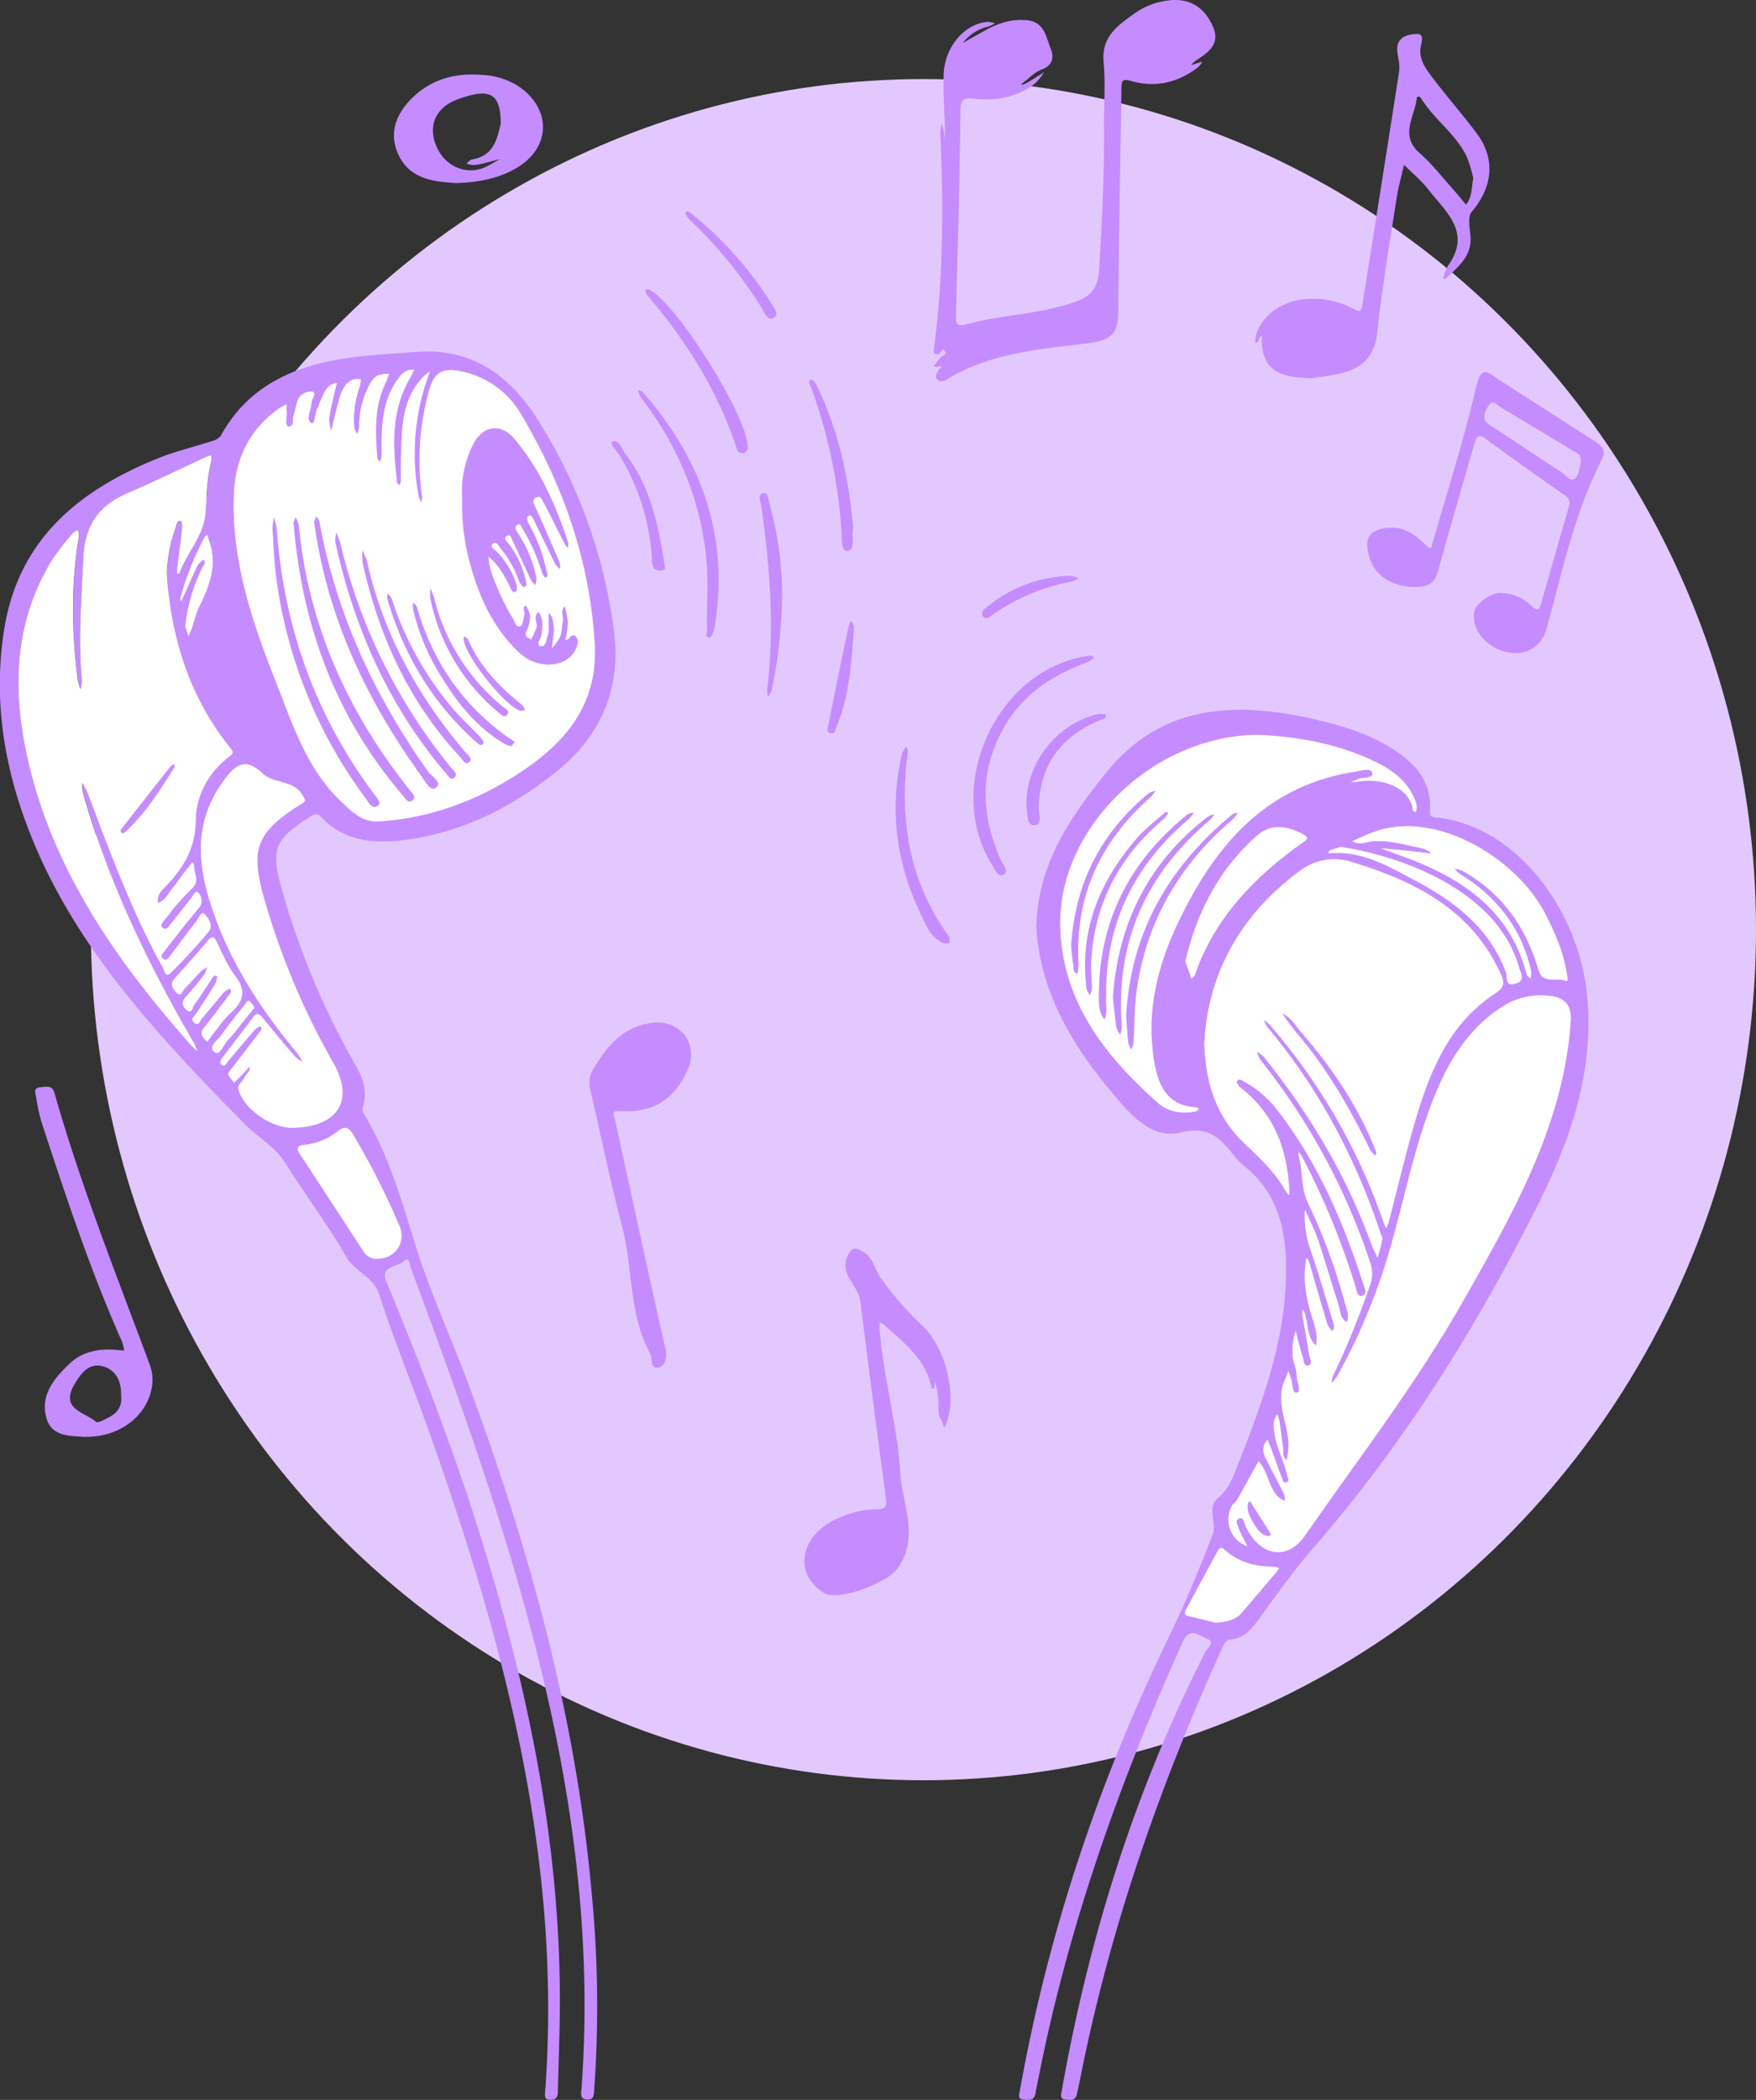 <svg id="Layer_1" data-name="Layer 1" xmlns="http://www.w3.org/2000/svg" viewBox="0 0 500.92 598.67"><rect x="0" y="0" width="500.92" height="598.67" fill="#333333" stroke="none"/><defs><style>.cls-1{fill:#e3c8ff;}.cls-2{fill:#c58cff;}.cls-3{fill:#fff;}</style></defs><ellipse class="cls-1" cx="263.42" cy="265.04" rx="237.5" ry="242.5"/><path class="cls-2" d="M905.54,241.11c2.16,1.38,3.75,2.55,2.15,5.69-7.75,15.2-11.17,31.85-15.7,48.11-1.41,5-6,7.74-11.42,6.48-6-1.39-10.1-6.73-9.08-11.69.43-2.1,4.64-5.12,7.17-5.15a13,13,0,0,1,9.12,3.72c1.82,1.75,2.27.9,2.78-.89q3.88-13.71,7.85-27.41a2.54,2.54,0,0,0-1.17-3.27c-7.52-5.25-15-10.54-22.41-16-2-1.44-2.71-1-3.32,1.13-3.47,12.22-7.08,24.39-10.46,36.63-.79,2.86-2.38,4.12-5.15,4.3-8.36.56-14.5-3.77-15-11.76-.24-4,3.74-5.15,7.4-5.05,4,.11,6.84,2.55,9.5,5.12,1.29,1.25,1.37.59,1.69-.55,4.23-14.9,9-29.66,12.47-44.73,1.57-6.83,3.88-3.67,6.65-1.93C887.63,229.59,896.56,235.38,905.54,241.11Zm-3.78,6.68c.38-2.51-.79-3-1.76-3.54-7-4.22-14-8.47-21-12.6-1-.57-2.28-2.55-3.44-.57-1,1.76-2.43,3.86.42,5.69,6.82,4.37,13.5,8.94,20.3,13.32,1.23.79,2.64,2.89,3.86,1.85S901.48,248.59,901.76,247.79Z" transform="translate(-450.88 -115.5)"/><path class="cls-2" d="M903.71,400.17c1.82,21.21-4.91,40.39-14.1,58.74-17.51,35-38.08,68-63.86,97.62-5.29,6.07-10,12.68-14.75,19.16-2.51,3.39-4.65,7-9.55,7.29-.65,0-1.42,1.27-1.8,2.1-18,39.59-32.24,80.43-40.66,123.19-.28,1.44-.62,2.88-.93,4.32-.43,2-2,1.57-3.34,1.45-1.49-.13-1.2-1.29-1-2.25,7.7-43.69,20.79-85.6,40.95-125.22.58-1.14,3.08-3,.62-3.81-2-.68-4.91-3.83-7,.84-18.29,40.45-33,82.08-41.45,125.76-.19,1-.43,1.92-.57,2.89-.3,2.14-1.87,2-3.35,1.85-1.94-.15-1.28-1.63-1.1-2.62,8.08-45.21,22.52-88.19,42.64-129.6,4.48-9.21,8.6-19.17,12.38-29,1.17-3-1.71-7.69,1.39-10.2,3.37-2.73,4.46-6.32,5.87-9.88,6.77-17.09,13.13-34.34,13.62-53,.32-12.16-1.6-23.61-11.91-31.87a17.76,17.76,0,0,1-2.77-2.78c-4-5-7.11-8.84-15.58-6.75-8.29,2-14.63-5.69-19.87-12-11.56-13.83-20.14-29.07-21.09-46.66.46-18.05,9.57-31,19.67-43.66,15.46-19.33,35.79-20.62,57.76-15.95C833.52,322.23,843,324.92,851,331c5.12,3.9,8.21,8.87,7.82,15.55-.07,1.14.11,1.83,1.48,2C883.05,350.58,901.54,374.73,903.71,400.17ZM898.93,407c.39-5.27-1.94-7.16-6.23-7.58a20.07,20.07,0,0,0-13,2.95c-11.72,7.44-17.44,19.05-21.79,31.5-6,17.27-8.67,35.56-15.56,52.6a156.6,156.6,0,0,1-10.25,21.77,10.42,10.42,0,0,1-1.4,1.58,7.76,7.76,0,0,1,.39-1.95q3.44-7.11,6.33-14.43c1.22-3,2.36-6.08,3.46-9.15.28-.78.56-1.56.83-2.34a9.57,9.57,0,0,0,0-6.65,186.58,186.58,0,0,0-31.4-57.8,6.9,6.9,0,0,1-.78-2.08,7.53,7.53,0,0,1,1.74,1.19c13.12,16.25,23.76,33.93,30.86,53.65.48,1.33,1.18,2.57,1.78,3.85.45-1.78,1-3.54,1.33-5.34.09-.41-.26-.93-.42-1.39-7.21-21.78-17.77-41.71-32.59-59.31a6.91,6.91,0,0,1-.8-1.81,10.42,10.42,0,0,1,1.62,1.31,169.86,169.86,0,0,1,32.51,56.27c.2.6.5,1.18.75,1.77a11.9,11.9,0,0,0,.75-1.73c2.6-9.91,4.9-19.9,7.83-29.7,4.14-13.83,9.68-27,22.4-35.35,2.61-1.71,3-2.89,1.77-5.55-8.48-18.72-25-26.72-43.21-32.18a16.18,16.18,0,0,0-13.57,2.31c-17.09,12.41-26.82,29.22-27.83,49.64.37,11.6,3.59,20.93,11.44,28.4,4.32,4.12,8.75,8.19,11.73,13.5a12.07,12.07,0,0,0,1,1.31c0-.54.1-1.08.07-1.61-.62-11.65-4.38-21.78-14-29.14-.5-.38-1.11-1.44-.93-1.74.59-1,1.46-.23,2.12.13a29.51,29.51,0,0,1,9,7.55c11.71,14.9,19.09,32,24.87,49.82.27.82.85,2,.64,2.84a1.17,1.17,0,0,1-.86.83c-1.44.45-1.68-1.7-2-2.85a217,217,0,0,0-15.15-36.77,13.83,13.83,0,0,0-.95-1.36c0,.22-.15.45-.1.64,1.34,4.54.62,9.45,2.76,13.9a163,163,0,0,1,10.47,28.31c.5,1.83,1.43,3.69.55,5.68-2-1.07-1.81-3.25-2.38-5-2-6.07-3.72-12.23-5.76-18.28-1-3-2.51-5.86-3.78-8.79A27.48,27.48,0,0,0,824.43,471c2.41,7,4.52,14.2,6.68,21.33.25.83.76,1.9-.28,2.69a9.32,9.32,0,0,1-1.39-2.12c-1.79-6-3.5-11.95-5.25-17.92a3.29,3.29,0,0,0-.64-.88c-.06.32-.12.64-.17.95-.82,5.05,0,9.91,1.38,14.78.87,3,2.28,6,1.47,9.27-2.52-2.36-2.2-5.73-3.06-8.68,0-.16-.07-.32-.12-.48-.14-.35-.29-.7-.44-1.05a3.27,3.27,0,0,0-.28,1.17c.63,3.86,1.37,7.7,1.94,11.56.16,1.09,1.26,2.81-.27,3.21-1.24.32-1.27-1.63-1.58-2.65-.74-2.4-1.32-4.86-2-7.29-.74,3-1.35,6.07-.4,9.2a15.55,15.55,0,0,1,.76,3.85c.06,1.63,1.52,4.28,0,4.61s-1.15-2.73-1.71-4.26c-.24-.64-.46-1.29-.7-1.94a14.14,14.14,0,0,1-.72,2c-3.44,6.64.86,12.94.79,19.43a31.49,31.49,0,0,1-.52,4c-1.43-.93-.88-2.47-1.09-3.74-.4-2.43-.64-4.88-1-7.31a12.49,12.49,0,0,0-.65-2,6,6,0,0,0-.89,1.89c-.53,5.6,2.6,10.33,3.77,15.54.15.67.81,1.53-.15,1.92s-1.18-.64-1.43-1.28c-.95-2.52-1.83-5.07-2.77-7.6-.4-1.1-.86-2.17-1.29-3.25a4.21,4.21,0,0,0-.86,4.55c1.77,3.69,3.75,7.27,5.58,10.92a6.39,6.39,0,0,1,.28,2,8.39,8.39,0,0,1-1.62-.87c-3.19-2.78-3.1-7.43-5.92-10.43-2,3.64-4,7.29-6.07,10.91-.36.62-1.06,1-1.44,1.66a8,8,0,0,0,4.28,11.62c-.66-1.31-1.33-2.61-2-3.91a2.57,2.57,0,0,1-.2-.45c-.35-1.21-1.46-3-.16-3.54s1.51,1.48,2,2.45c4.14,8.48,11.81,9.63,16.81,2.44,15.38-22.12,31.86-43.48,45.2-67C882.47,461.36,896.75,436.57,898.93,407Zm-1.32-11.85c.78.33.25-1.87.08-2.86-1-5.63-3.25-10.77-5.8-15.85-8.22-16.37-31.5-30.24-49.14-23.76-2.07.76-4.07,1.73-6.1,2.6,2,1.37,4.1.12,6.15,0,.57,0,1.14,0,3.36,0,1.22.23,4.07.59,6.83,1.29,2.13.55,4.5.56,6.24,2.25l-6.46-.75-1-.1-7.11-.68,6.66,2.44c16.61,6.1,30.34,15.2,35.09,33.67.11.41.69.7,1.05,1a7.31,7.31,0,0,0,.16-2c-2.64-12.25-9.76-21.24-20.28-27.74a10.56,10.56,0,0,1-1.59-1.55,8.68,8.68,0,0,1,2.2.58c11.37,6.33,18.24,16.08,21.84,28.42C891,396.16,895,394.08,897.61,395.14Zm-14.51.79c3-.85,1.58-2.9,1.13-4.53-5.76-20.62-30.45-31.2-50.89-34.47-.64.2-1.87.55-3.08,1-.21.07-.31.46-.46.7a3.54,3.54,0,0,0,.71.09c8.85-.69,16.19,3.63,23.52,7.49,11.56,6.09,21.79,13.69,26.51,26.71C881,394.05,880.08,396.77,883.1,395.93Zm-28.33-49a4.23,4.23,0,0,0,.14-2.15c-1.62-5.5-5.64-8.94-10.48-11.46-11.61-6-24.21-7.82-34.17-8.34-30.15-.19-57.25,26.28-57,53.89.24,21.67,12.57,37.49,28,51.14,2.75,2.42,6.51,3,10.26,2.36a4.41,4.41,0,0,0,1.22-.69c-.22-.18-.43-.5-.65-.51-8.94-.49-11.19-7-12.26-14.12-2.08-13.88,1.35-26.94,7.32-39.29,10.38-21.49,24.85-38.4,50.14-42.31,1.75-.27,4.69-1.26,5,.45.32,1.56-2.94,1-4.45,1.82-.54.29-1.14.49-1.71.73.64-.05,1.28-.05,1.91-.15,7.54-1.16,14.07,1.79,15.66,7C854,346,853.61,347,854.77,347Zm-31.94,8.5c1.2-.84,1.23-1.28-.07-2-4.51-2.45-9.23-3.31-13.31.28-10.9,9.63-17.18,21.94-20.42,35.84.68,1.94,1.21,3.43,1.74,4.93.31-.31.78-.56.9-.93C797.38,377,808.9,365.26,822.83,355.45ZM814.77,564c.36-.43.64-.92,1-1.39a7.72,7.72,0,0,0-1.78-.44c-5.09,0-9.72-1.27-13.6-4.71-.85-.76-1.44-.93-2.07.24-3,5.55-6,11.07-9,16.61-.38.7-.83,1.59.5,1.91l8,1.93c3.1-.28,5.52-.77,7.26-2.77C808.32,571.58,811.54,567.76,814.77,564Z" transform="translate(-450.88 -115.5)"/><path class="cls-3" d="M892.7,399.41c4.29.42,6.62,2.31,6.23,7.58-2.18,29.58-16.46,54.37-30.59,79.3-13.34,23.52-29.82,44.88-45.2,67-5,7.19-12.67,6-16.81-2.44-.47-1-.53-3.09-2-2.45s-.19,2.33.16,3.54a2.57,2.57,0,0,0,.2.45c.67,1.3,1.34,2.6,2,3.91a8,8,0,0,1-4.28-11.62c.38-.62,1.08-1,1.44-1.66,2-3.62,4-7.27,6.07-10.91,2.82,3,2.73,7.65,5.92,10.43a8.39,8.39,0,0,0,1.62.87,6.39,6.39,0,0,0-.28-2c-1.83-3.65-3.81-7.23-5.58-10.92a4.21,4.21,0,0,1,.86-4.55c.43,1.08.89,2.15,1.29,3.25.94,2.53,1.82,5.08,2.77,7.6.25.64.46,1.68,1.43,1.28s.3-1.25.15-1.92c-1.17-5.21-4.3-9.94-3.77-15.54a6,6,0,0,1,.89-1.89,12.49,12.49,0,0,1,.65,2c.37,2.43.61,4.88,1,7.31.21,1.27-.34,2.81,1.09,3.74a31.49,31.49,0,0,0,.52-4c.07-6.49-4.23-12.79-.79-19.43a14.14,14.14,0,0,0,.72-2c.24.65.46,1.3.7,1.94.56,1.53.3,4.56,1.71,4.26s0-3,0-4.61a15.55,15.55,0,0,0-.76-3.85c-.95-3.13-.34-6.16.4-9.2.64,2.43,1.22,4.89,2,7.29.31,1,.34,3,1.58,2.65,1.53-.4.43-2.12.27-3.21-.57-3.86-1.31-7.7-1.94-11.56a3.27,3.27,0,0,1,.28-1.17c.15.35.3.7.44,1.05.05.16.07.32.12.48.86,3,.54,6.32,3.06,8.68.81-3.29-.6-6.28-1.47-9.27-1.42-4.87-2.2-9.73-1.38-14.78,0-.31.11-.63.17-.95a3.29,3.29,0,0,1,.64.88c1.75,6,3.46,12,5.25,17.92a9.32,9.32,0,0,0,1.39,2.12c1-.79.53-1.86.28-2.69-2.16-7.13-4.27-14.28-6.68-21.33a27.48,27.48,0,0,1-1.33-10.62c1.27,2.93,2.76,5.78,3.78,8.79,2,6.05,3.77,12.21,5.76,18.28.57,1.74.37,3.92,2.38,5l2.36.95q-2.91,7.32-6.33,14.43a7.76,7.76,0,0,0-.39,1.95,10.42,10.42,0,0,0,1.4-1.58,156.6,156.6,0,0,0,10.25-21.77c6.89-17,9.52-35.33,15.56-52.6,4.35-12.45,10.07-24.06,21.79-31.5A20.07,20.07,0,0,1,892.7,399.41ZM812.78,553.46c.19,0,.67-.54.64-.59-1.94-3.1-3.93-6.17-5.95-9.31-.15.09-.48.16-.52.3-.54,2.16.44,4,1.45,5.73S810.49,553.14,812.78,553.46Z" transform="translate(-450.88 -115.5)"/><path class="cls-3" d="M897.69,392.28c.17,1,.7,3.19-.08,2.86-2.59-1.06-6.63,1-7.8-3-3.6-12.34-10.47-22.09-21.84-28.42a8.68,8.68,0,0,0-2.2-.58,10.56,10.56,0,0,0,1.59,1.55c10.52,6.5,17.64,15.49,20.28,27.74a7.31,7.31,0,0,1-.16,2c-.36-.34-.94-.63-1.05-1C881.68,375,868,365.85,851.34,359.75l-6.66-2.44,7.11.68,1,.1,6.46.75c-1.74-1.69-4.11-1.7-6.24-2.25-2.76-.7-5.61-1.06-6.83-1.29-2.22,0-2.79,0-3.36,0-2,.08-4.11,1.33-6.15,0,2-.87,4-1.84,6.1-2.6,17.64-6.48,40.92,7.39,49.14,23.76C894.44,381.51,896.73,386.65,897.69,392.28Z" transform="translate(-450.88 -115.5)"/><path class="cls-3" d="M884.23,391.4c.45,1.63,1.92,3.68-1.13,4.53s-2.14-1.88-2.56-3c-4.72-13-14.95-20.62-26.51-26.71-7.33-3.86-14.67-8.18-23.52-7.49a3.54,3.54,0,0,1-.71-.09c.15-.24.25-.63.46-.7,1.21-.43,2.44-.78,3.08-1C853.78,360.2,878.47,370.78,884.23,391.4Z" transform="translate(-450.88 -115.5)"/><path class="cls-3" d="M879,393.27c1.21,2.66.84,3.84-1.77,5.55-12.72,8.35-18.26,21.52-22.4,35.35-2.93,9.8-5.23,19.79-7.83,29.7a11.9,11.9,0,0,1-.75,1.73c-.25-.59-.55-1.17-.75-1.77A169.86,169.86,0,0,0,813,407.56a10.42,10.42,0,0,0-1.62-1.31,6.91,6.91,0,0,0,.8,1.81c14.82,17.6,25.38,37.53,32.59,59.31.16.46.51,1,.42,1.39-.37,1.8-.88,3.56-1.33,5.34-.6-1.28-1.3-2.52-1.78-3.85-7.1-19.72-17.74-37.4-30.86-53.65a7.53,7.53,0,0,0-1.74-1.19,6.9,6.9,0,0,0,.78,2.08,186.58,186.58,0,0,1,31.4,57.8,9.57,9.57,0,0,1,0,6.65c-.27.78-.55,1.56-.83,2.34l-.5-.18c.21-.83-.37-2-.64-2.84-5.78-17.85-13.16-34.92-24.87-49.82a29.51,29.51,0,0,0-9-7.55c-.66-.36-1.53-1.11-2.12-.13-.18.3.43,1.36.93,1.74,9.6,7.36,13.36,17.49,14,29.14,0,.53,0,1.07-.07,1.61a12.07,12.07,0,0,1-1-1.31c-3-5.31-7.41-9.38-11.73-13.5C798,434,794.8,424.64,794.43,413c1-20.42,10.74-37.23,27.83-49.64a16.18,16.18,0,0,1,13.57-2.31C854.08,366.55,870.56,374.55,879,393.27Zm-35.86,51.62c.11-.28.23-.56.33-.78-.29-.72-.52-1.33-.77-1.94-5-12.1-12.27-22.72-20.83-32.52-1.6-1.83-2.74-4.19-5.22-5.14,1.43,1.9,2.76,3.89,4.31,5.7,8.55,10.06,15.07,21.38,20.8,33.2A6.85,6.85,0,0,0,843.18,444.89Z" transform="translate(-450.88 -115.5)"/><path class="cls-2" d="M872.13,153.52c5.47,7.3,4.55,15.37-1.44,22.38-1.21,1.41-.52,4.63-.34,7,.44,5.69-3.56,8.67-7,12-.17.15-.55.08-.84.11a9.18,9.18,0,0,1,.28-.89,12.57,12.57,0,0,1,1.15-2.87c6.89-9.59-.76-15.44-5.72-21.86-2-2.54-4.54-4.61-6.84-6.9-.72,3.25-1.64,6.46-2.14,9.74-1.94,12.63-4.11,25.24-5.46,37.93-.72,6.77-4.11,10.24-10.19,11.71-3.33.81-6.76,1.17-8.49,1.46-8.29-.21-14.4-1.56-14.28-11.39,0-.33.21-1-.51-.37-.54.47-.14,1.78-1.42,1.58a13.34,13.34,0,0,1,.48-2.79c3.7-9.51,16.63-12.64,27.94-6.66,1.63.86,1.93.4,2.17-1.06,3.51-22.24,7.07-44.48,10.51-66.73.28-1.79-.25-3.71-.49-5.56-.56-4.48,3.32-5.17,5.77-5.15,2.22,0,.82,2.93.77,4.68-.09,2.84,1.55,5.2,3.13,7.29C863.33,142.72,868,148,872.13,153.52Zm-3.08,20.31c1.76-2,1.56-4.53,2.09-7.53a38.82,38.82,0,0,0-1.71-5.78c-3-6.7-9.41-10.85-13.17-17-.34-.56-1.14-.81-1.24.06-.58,5.23-5,10.53.88,15.61,3.45,3,6.26,6.68,9.32,10.09C866.55,170.73,867.78,172.3,869.05,173.83Z" transform="translate(-450.88 -115.5)"/><path class="cls-3" d="M854.91,344.8a4.23,4.23,0,0,1-.14,2.15c-1.16.08-.75-1-.93-1.59-1.59-5.25-8.12-8.2-15.66-7-.63.1-1.27.1-1.91.15.57-.24,1.17-.44,1.71-.73,1.51-.81,4.77-.26,4.45-1.82-.36-1.71-3.3-.72-5-.45-25.29,3.91-39.76,20.82-50.14,42.31-6,12.35-9.4,25.41-7.32,39.29,1.07,7.11,3.32,13.63,12.26,14.12.22,0,.43.33.65.51a4.41,4.41,0,0,1-1.22.69c-3.75.65-7.51.06-10.26-2.36-15.47-13.65-27.8-29.47-28-51.14-.3-27.61,26.8-54.08,57-53.89,10,.52,22.56,2.29,34.17,8.34C849.27,335.86,853.29,339.3,854.91,344.8Zm-52.19,4.1a8.6,8.6,0,0,0,1.21-1.67,3.89,3.89,0,0,0-1.46.42c-18.19,15-29.14,33.83-30.32,57.76.19,2.49.33,4.94.6,7.38a7.23,7.23,0,0,0,.81,1.92,7.78,7.78,0,0,0,.63-1.93c.33-5,.24-10,.93-14.94C777.92,378,787.48,361.82,802.72,348.9Zm-6.47.2a5.93,5.93,0,0,0,1-1.46,7.68,7.68,0,0,0-1.9.79c-16.83,13-25.42,30.33-26.92,51.34.34,3,.61,5.82,1,8.64a7.33,7.33,0,0,0,1.05,2,8.29,8.29,0,0,0,.45-2.2C769.06,384.11,777.81,364.54,796.25,349.1Zm-6.11-.26a9.21,9.21,0,0,0,1.24-1.63,4.89,4.89,0,0,0-1.7.47c-16.4,13.21-25.24,30.18-25.32,51.4,0,2.33-.12,4.89,1.51,7,1.26-2.1.25-4.4.54-6.59a8,8,0,0,0,0-1C766.43,378.16,774.79,361.83,790.14,348.84Zm-6-1.57-.54-.27a2.38,2.38,0,0,0-.51.26c-2.6,2.35-5.46,4.48-7.76,7.11-10.73,12.29-16.6,26.31-14.49,43a6.32,6.32,0,0,0,.92,1.86,6.61,6.61,0,0,0,.59-1.95c0-2.53-.37-5.08-.23-7.6,1-16.69,8.14-30.23,20.94-40.89A7.48,7.48,0,0,0,784.14,347.27Zm-4.84-4.71a9.57,9.57,0,0,0,1.16-1.56,6.24,6.24,0,0,0-1.92.69c-13.64,11.24-21,25.7-22.1,43.54.17,1.6.25,3.41.6,5.17.19.92-.19,2.21,1.15,2.69a14.13,14.13,0,0,0,.36-2.8C757.43,370.88,764.87,355.21,779.3,342.56Z" transform="translate(-450.88 -115.5)"/><path class="cls-2" d="M843.51,444.11c-.1.22-.22.5-.33.78a6.85,6.85,0,0,1-1.38-1.48c-5.73-11.82-12.25-23.14-20.8-33.2-1.55-1.81-2.88-3.8-4.31-5.7,2.48.95,3.62,3.31,5.22,5.14,8.56,9.8,15.87,20.42,20.83,32.52C843,442.78,843.22,443.39,843.51,444.11Z" transform="translate(-450.88 -115.5)"/><path class="cls-3" d="M840.34,484.1l.5.18c-1.1,3.07-2.24,6.12-3.46,9.15l-2.36-.95c.88-2,0-3.85-.55-5.68A163,163,0,0,0,824,458.49c-2.14-4.45-1.42-9.36-2.76-13.9,0-.19.07-.42.1-.64a13.83,13.83,0,0,1,.95,1.36,217,217,0,0,1,15.15,36.77c.36,1.15.6,3.3,2,2.85A1.17,1.17,0,0,0,840.34,484.1Z" transform="translate(-450.88 -115.5)"/><path class="cls-3" d="M822.76,353.46c1.3.71,1.27,1.15.07,2-13.93,9.81-25.45,21.59-31.16,38.13-.12.37-.59.62-.9.93-.53-1.5-1.06-3-1.74-4.93,3.24-13.9,9.52-26.21,20.42-35.84C813.53,350.15,818.25,351,822.76,353.46Z" transform="translate(-450.88 -115.5)"/><path class="cls-3" d="M815.73,562.57c-.32.47-.6,1-1,1.39-3.23,3.8-6.45,7.62-9.72,11.38-1.74,2-4.16,2.49-7.26,2.77l-8-1.93c-1.33-.32-.88-1.21-.5-1.91,3-5.54,6-11.06,9-16.61.63-1.17,1.22-1,2.07-.24,3.88,3.44,8.51,4.74,13.6,4.71A7.72,7.72,0,0,1,815.73,562.57Z" transform="translate(-450.88 -115.5)"/><path class="cls-2" d="M813.42,552.87s-.45.62-.64.59c-2.29-.32-3.38-2.14-4.38-3.87s-2-3.57-1.45-5.73c0-.14.37-.21.52-.3C809.49,546.7,811.48,549.77,813.42,552.87Z" transform="translate(-450.88 -115.5)"/><path class="cls-2" d="M803.93,347.23a8.6,8.6,0,0,1-1.21,1.67c-15.24,12.92-24.8,29.07-27.6,48.94-.69,4.93-.6,10-.93,14.94a7.78,7.78,0,0,1-.63,1.93,7.23,7.23,0,0,1-.81-1.92c-.27-2.44-.41-4.89-.6-7.38,1.18-23.93,12.13-42.74,30.32-57.76A3.89,3.89,0,0,1,803.93,347.23Z" transform="translate(-450.88 -115.5)"/><path class="cls-2" d="M797,123.37c2,4.81-1.67,7.3-5.19,9.53a6.53,6.53,0,0,0-1.13,1.21c.49-.18,1-.37,1.48-.53l1.7-.48a7.42,7.42,0,0,1-1.12,1.5c-5.74,4.44-12.19,6-19.18,4-2.42-.7-2.75-.16-2.78,2-.28,21-.76,41.93-.89,62.9,0,5.93-.72,8.83-8.22,9.8-13.8,1.78-28.17,2.67-40.61,10.35-.94.59-2,.9-2.91-.1s.22-1.62.38-2.42c.06-.27,2.23-1.85-.44-1-.23.07-.56-.18-.84-.29l1.7-2.19c.55-.69,2.27-1,1.46-2.08s-1.06.74-1.73.88c-1.68.36-1.47-.88-1.35-1.82,2.68-20.38,2.68-40.83,1.77-61.32a12.76,12.76,0,0,1,.47-2.69c.21.89.47,1.78.6,2.68s.13,1.75.19,2.63c0-.9.11-1.79.09-2.69-.14-5.4-.49-10.81-.39-16.21.14-8,5.95-14.87,12.61-15.29a7.9,7.9,0,0,1,2,.4,8.09,8.09,0,0,1-1.61.86,13,13,0,0,0-7.53,4.75c2-1.15,4.08-2.28,6.12-3.44,3.85-2.18,7.89-3.54,12.43-3,4.88.58,5.23,5,6.57,8.18.92,2.22.58,4.68-2.63,5.84-2,.72-3.6,2.51-5.37,3.82a3.12,3.12,0,0,0-.47.49,2.69,2.69,0,0,0,.87-.14c.87-.45,1.72-.94,2.57-1.45,1-.62,2.06-1.28,3.09-1.92a18.26,18.26,0,0,1-2.54,3.14c-5.12,4.05-11.1,5-17.39,4.38-2.72-.27-3.89-.1-3.93,3.41-.19,19.49-.75,39-1.27,58.46-.06,2.43.4,3.16,3,2.44,10.26-2.8,21.08-2.83,31.22-6.48,4.67-1.68,6.34-4.31,6.63-9.3.83-13.91,1.53-27.8,1.38-41.74,0-5.73.42-11.51-.11-17.2-.66-7.17,3.79-10.34,8.77-13.86a20.6,20.6,0,0,1,9.72-3.76C790.53,114.81,794.75,117.91,797,123.37Z" transform="translate(-450.88 -115.5)"/><path class="cls-2" d="M797.2,347.64a5.93,5.93,0,0,1-1,1.46c-18.44,15.44-27.19,35-25.35,59.15a8.29,8.29,0,0,1-.45,2.2,7.33,7.33,0,0,1-1.05-2c-.41-2.82-.68-5.67-1-8.64,1.5-21,10.09-38.32,26.92-51.34A7.68,7.68,0,0,1,797.2,347.64Z" transform="translate(-450.88 -115.5)"/><path class="cls-2" d="M791.38,347.21a9.21,9.21,0,0,1-1.24,1.63c-15.35,13-23.71,29.32-23.72,49.63a8,8,0,0,1,0,1c-.29,2.19.72,4.49-.54,6.59-1.63-2.07-1.52-4.63-1.51-7,.08-21.22,8.92-38.19,25.32-51.4A4.89,4.89,0,0,1,791.38,347.21Z" transform="translate(-450.88 -115.5)"/><path class="cls-2" d="M783.6,347l.54.27a7.48,7.48,0,0,1-1.08,1.49c-12.8,10.66-20,24.2-20.94,40.89-.14,2.52.21,5.07.23,7.6a6.61,6.61,0,0,1-.59,1.95,6.32,6.32,0,0,1-.92-1.86c-2.11-16.66,3.76-30.68,14.49-43,2.3-2.63,5.16-4.76,7.76-7.11A2.38,2.38,0,0,1,783.6,347Z" transform="translate(-450.88 -115.5)"/><path class="cls-2" d="M780.46,341a9.57,9.57,0,0,1-1.16,1.56c-14.43,12.65-21.87,28.32-20.75,47.73a14.13,14.13,0,0,1-.36,2.8c-1.34-.48-1-1.77-1.15-2.69-.35-1.76-.43-3.57-.6-5.17,1.12-17.84,8.46-32.3,22.1-43.54A6.24,6.24,0,0,1,780.46,341Z" transform="translate(-450.88 -115.5)"/><path class="cls-2" d="M766.27,319.33c.27,1.26-1,1.24-1.74,1.55-11.43,4.81-17.16,13.2-17.35,25.15,0,1.67,1.14,4.64-1.3,4.74-2.2.08-1.7-3-2.18-4.84a6.51,6.51,0,0,1,0-1.71c.1-11.61,9.09-22.66,20.46-25.13C764.83,318.94,766.23,319.1,766.27,319.33Z" transform="translate(-450.88 -115.5)"/><path class="cls-2" d="M762,302.37l1.06.63a9.81,9.81,0,0,1-2,1.3c-9.62,3.54-17.94,8.82-23.33,17.83-7.57,12.68-7.18,25.64-1.23,38.81.54,1.2,2.37,3.11.49,4-1.42.68-2.35-1.62-3.14-2.88-13.6-21.83.55-54.34,25.8-59.31C760.34,302.64,761,302.54,762,302.37Z" transform="translate(-450.88 -115.5)"/><path class="cls-2" d="M758.66,280.34a15,15,0,0,1-2.31,1,57.42,57.42,0,0,0-22.41,9.52c-.76.53-1.78,1.39-2.62.4s.12-1.9.84-2.49a38.87,38.87,0,0,1,24-9.1A11,11,0,0,1,758.66,280.34Z" transform="translate(-450.88 -115.5)"/><path class="cls-2" d="M721.75,384.39a5.79,5.79,0,0,1-2.06-.12,9.91,9.91,0,0,1-4.47-4.75c-8.24-15.56-11.06-31.92-7-49.23a7,7,0,0,1,1.18-1.93l.5,1.08c-2.62,19.5.22,37.16,11.62,52.95C721.85,382.86,721.68,383.71,721.75,384.39Z" transform="translate(-450.88 -115.5)"/><path class="cls-2" d="M714.22,493.65c6.37,6.2,9.78,19.48,6.57,27.8-.11.27-.59,1.77-.78.52s-1.06-2.13-1.31-3.24a16.38,16.38,0,0,1-.05-3.35c-.12-1-.25-2.37-.48-3.74a17.71,17.71,0,0,0-.58-2.1c-.08.55-.12,1.11-.24,1.65,0,.16-.3.26-.46.39a3.75,3.75,0,0,1-.39-.87c-1.8-8.06-8.07-12.67-13.72-17.75a2.88,2.88,0,0,0-1-.38c0,.48,0,1,0,1.44,1,14,5.08,27.64,5.94,41.53.55,8.86,5.56,18.28-.82,27.14-2.95,4.1-16.84,9.39-20.88,7-3-1.8-5.66-5-5.68-8.74,0-5.26,3.16-9,7.55-11.59a28.5,28.5,0,0,1,13.4-3.59c1.65-.08,2.62-.58,2.37-2.53-2.5-18.91-5-37.82-7.37-56.76-.39-3.17-2.78-5.12-3.76-7.87a6.07,6.07,0,0,1,1.23-6.63c.92-1,2.09-.24,3,.18,3.16,1.51,3.54,5,5.23,7.49A90.08,90.08,0,0,0,714.22,493.65Z" transform="translate(-450.88 -115.5)"/><path class="cls-2" d="M694.28,266.05c-.59,2.51.75,6.2-1.68,6.52-1.9.24-1.53-3.61-1.67-5.64a148,148,0,0,0-8.75-41.17c-.25-.66-1-1.61.09-2.11.21-.1,1.18.91,1.5,1.56C690.16,238.18,693,252.05,694.28,266.05Z" transform="translate(-450.88 -115.5)"/><path class="cls-2" d="M693.76,292.47l.76,1.62c-.76,10.18-1.29,19.67-5,28.57-.34.81-.49,2.3-1.78,1.86s-.67-1.72-.49-2.61Q690,307.86,693,293.82A4.75,4.75,0,0,1,693.76,292.47Z" transform="translate(-450.88 -115.5)"/><path class="cls-2" d="M674,285.26a139.9,139.9,0,0,1-3,27.07,7.09,7.09,0,0,1-1,1.8,7.45,7.45,0,0,1-.3-1.95c2.19-17.56.81-35-1.66-52.4-.17-1.24-1.18-3.31.45-3.66s1.59,1.95,1.93,3.16A97,97,0,0,1,674,285.26Z" transform="translate(-450.88 -115.5)"/><path class="cls-2" d="M671.21,202.48c.65,1.06,2,2.75.35,3.64s-2.39-1.05-3-2.16a126.41,126.41,0,0,0-21.31-26.15,4.93,4.93,0,0,1-.91-1.62c0-.07.41-.35.64-.53a10,10,0,0,1,.94.59A102.7,102.7,0,0,1,671.21,202.48Z" transform="translate(-450.88 -115.5)"/><path class="cls-2" d="M664.17,242.75a1.59,1.59,0,0,1-3.1.72c-5.39-16.53-14.52-30.88-25.69-44-.31-.36-.27-1-.4-1.51a3.82,3.82,0,0,1,1.3.19C644.36,202.68,663.93,234,664.17,242.75Z" transform="translate(-450.88 -115.5)"/><path class="cls-2" d="M634.25,227.3c17,19.42,24.85,41.65,20.38,67.55a5.58,5.58,0,0,1-1.3,2.57c-1.61-.46-.66-1.88-.72-2.88-.13-2.37,0-4.75,0-8.53.88-20.46-5.69-39.92-18.93-57.24a8.45,8.45,0,0,1-.83-2.09C633.3,226.88,633.94,227,634.25,227.3Z" transform="translate(-450.88 -115.5)"/><path class="cls-2" d="M638.25,407c7.32-.06,11.8,6.63,8.88,13.26-3.9,8.86-9.92,12.59-19.67,12-2.3-.14-1.42,1.18-1.21,2.15,4.8,22,9.57,44,14.52,65.95.6,2.67-.52,4.83-2.3,5.07-2.12.28-1.41-2.71-2.16-4.1-6.13-11.27-4.82-24.13-7.94-36-3.36-12.82-6-25.84-9-38.74a7.55,7.55,0,0,1,.61-6.07C624.17,413.44,629.18,407.49,638.25,407Z" transform="translate(-450.88 -115.5)"/><path class="cls-2" d="M640.64,277.82c-.11-.09-.75.38-1.67.33-1.71-.09-2-1.41-2.1-2.79a63.51,63.51,0,0,0-9.19-29.93c-.82-1.38-3.12-3.63-2.14-4,1.88-.79,2.65,2,3.72,3.41C636.47,254.11,638.72,265.24,640.64,277.82Z" transform="translate(-450.88 -115.5)"/><path class="cls-2" d="M626.05,295.7c2,15.89-3.66,29.33-15.86,39.29C597,345.8,581.84,353.4,564.51,355.17c-8,.82-16-.27-22-6.73-1-1-1.73-1-2.94-.23-10.32,6.55-11.61,9.2-8.23,21.07a222.2,222.2,0,0,0,21.24,50.38c2.08,3.6,3.09,7.38,1.79,11.54a2.52,2.52,0,0,0,.29,1.81c7.09,11.68,10.74,24.63,14.76,37.57,4.19,13.5,10.23,26.41,15.15,39.69,17.41,47,30.65,95,35.1,145a333.88,333.88,0,0,1,.7,56.21c-.11,1.37-.09,2.71-2.07,2.58s-1.66-1.55-1.57-2.71C622,640.94,603.28,574.84,580,509.59q-5.79-16.2-11.83-32.31c-.35-.94-.67-3.7-1.93-2.36-1.76,1.88-7,1.38-5.19,5.82,10.07,24.31,19.5,48.85,27.3,74,13.07,42.14,22,85,22.24,129.34.05,9.25-.37,18.5-.57,27.74,0,1.41-.43,2.36-2.13,2.32-1.85,0-1.58-1.29-1.5-2.41C611.27,646,594.82,584,573,522.92c-4.57-12.81-9.76-25.41-13.94-38.34-1.69-5.23-6.86-6.37-9.34-10.67-5.32-9.21-11.72-17.79-17.42-26.78-3-4.8-8-7.46-11.77-11.33-26.25-26.67-51.85-53.85-63.89-90.47-5.35-16.29-7.29-33.06-4.6-50.21,4.07-25.92,21.4-39.88,44-49,5-2,10.3-3.24,15.44-4.91a4.35,4.35,0,0,0,2.38-1.49c8.37-15.17,22.48-20.49,38.49-22.46,5.52-.68,11.09-.94,16.63-1.39,16.66-1.41,27.59,6.68,35.94,20.3A147.56,147.56,0,0,1,626.05,295.7Zm-27.92,40.74c13.63-8.69,23.4-19.72,22.39-37.31-1.35-23.52-8.91-45-20.76-65.17a25.71,25.71,0,0,0-18-12.71c-5.26-1-7.24,1.19-8.48,5.75A73.88,73.88,0,0,0,571.3,257a8.6,8.6,0,0,1-.14,1.81,6.4,6.4,0,0,1-.81-1.58,65.41,65.41,0,0,1,2.59-34.13l.55-1.56A11.66,11.66,0,0,0,572,222.6c-6.71,6.59-6.42,15.21-6.75,23.63,0,2.21,0,4.42,0,6.64a3,3,0,0,1-.43,1c-.23-.28-.63-.54-.66-.84-1.22-10.1-1.79-20.13,3.53-29.45.49-.87.92-1.78,1.39-2.67a4.61,4.61,0,0,0-3.76,1.48c-.51.63-1,1.29-1.46,2-4.3,6.47-4.15,13.8-4.1,21.12a6.07,6.07,0,0,1-.52,1.74c-.25-.45-.7-.89-.74-1.36-.55-7.22-.9-14.42,2.39-21.21.41-.84.66-1.75,1-2.63-1.19.18-2.55.07-3.5.64a7,7,0,0,0-2.25,2.81,24.37,24.37,0,0,0-2.75,11.85,5.78,5.78,0,0,1-.69,1.89,7,7,0,0,1-.76-1.89,27.93,27.93,0,0,1,1.64-11.84,8.24,8.24,0,0,0,.2-1.87,5.54,5.54,0,0,0-2.08.05c-3.42,1.49-3.75,4.9-4.65,7.9-.65,2.19-1.09,4.44-1.62,6.67-1.17-2.72-.33-5.39.24-8.05.39-1.84.86-3.66,1.29-5.49-3.13.42-3.67,3.16-4.77,5.38-.25.51-.33,1.11-.62,1.6-.87,1.5-.91,5-1.77,4.48-1.92-1.1-.14-3.63-.1-5.57,0-1.22,1.58-3.14.38-3.38a3.93,3.93,0,0,0-4.4,2.77c-.36,1.17-.5,2.42-.93,3.55s.2,3.72-1.47,3.53c-1.29-.14-.47-2.57-.6-4-.06-.76,0-1.53-.06-2.3a20.46,20.46,0,0,0-2.1,1.17c-8.51,6-12.57,14.45-12.91,24.74-.61,18.37,4.95,35.4,11.6,52.16,4.92,12.39,8.83,25.36,18.83,35,3,2.86,6.18,6.11,10.69,5.85C573,348.84,586.11,344.11,598.13,336.44ZM558.21,474.36c5.33.11,8.62-4.6,6.59-9.4a209.31,209.31,0,0,0-12.71-25.2c-1.47-2.48-2.24-3.87-5.16-1.51a18.37,18.37,0,0,1-9.29,3.63c-2.44.32-2.09,1.24-1.07,2.78q9,13.65,17.85,27.34A4.46,4.46,0,0,0,558.21,474.36ZM534.49,437c12.77-.24,17.59-7.84,11.43-18.56a212.22,212.22,0,0,1-19.35-45.58c-4.57-15.41-2.82-20,10.63-28.42,1.17-.74.52-1.21.15-1.94-2.45-4.78-8.37-3.43-11.62-6.55-5.39-5.2-8.44-1.55-11.44,2.66-9,12.67-6.66,26-1.72,39.19,5.27,14.12,13.57,26.48,23.19,38a13.72,13.72,0,0,1,1.35,2.44,12.31,12.31,0,0,1-2.14-1.6c-3.09-3.61-6.15-7.24-9.13-10.94-1-1.21-1.64-1.69-2.77-.16-2.78,3.75-5.66,7.43-8.48,11.15-.53.7-1.39,1.61-.42,2.33s1.35-.54,1.83-1.08c2.51-2.92,5-5.9,7.48-8.8a3.82,3.82,0,0,1,1.67-1.06c.8.85-.11,1.49-.54,2.07-2.51,3.34-5.08,6.64-7.63,9.94-.54.7-1.39,1.32-.67,2.34.42.59.91,1.13,1.37,1.69.73-.71,1.47-1.41,2.17-2.14s1.48-1.62,2.21-2.43c.44,1.46-1,2.05-1.44,3.11-.5,1.24-2.16,2-1.66,3.62C520.68,431.86,528.39,437.15,534.49,437Zm-11-34.2a7.69,7.69,0,0,0-1.2-1.77c-.83-.61-1.09.32-1.45.78-2.21,2.82-4.58,5.53-6.54,8.52-1,1.59-4.24,3.45-2.23,5.07,1.62,1.3,2.59-2.28,4-3.56a40.18,40.18,0,0,0,3.43-4.13C520.74,406.12,522.06,404.5,523.44,402.83Zm-6.5,1.19c3.77-3.47,3.95-6.5.83-10.55-2.16-2.81-3.5-6.27-5.08-9.5-.73-1.49-1.3-1.63-2.39-.35-3.14,3.66-6.3,7.31-9.54,10.9-1.54,1.71-.3,3.14.64,4.07,1.26,1.26,1.61-.7,2.22-1.29,1.61-1.51,3-3.24,4.56-4.81a11.08,11.08,0,0,1,1.91-1.26,8.45,8.45,0,0,1-.83,2.07,82,82,0,0,1-5.31,6.43c-1.49,1.56-.77,2.92.32,3.79,1.45,1.15,1.52-.86,2-1.48,1.67-2.23,3.09-4.63,4.69-6.9.46-.65.75-1.85,1.92-1.35a5.07,5.07,0,0,1-.6,2.33c-1.69,2.8-3.48,5.55-5.28,8.28-.58.88-1.71,1.79-.58,2.73s1.56-.68,2.07-1.25c2.07-2.32,4-4.8,6-7.15a5.1,5.1,0,0,1,2-1.35c.9.9-.09,1.62-.57,2.27-2.23,3-4.53,6-6.85,9a2,2,0,0,0-.12,2.69,11.66,11.66,0,0,0,1.08,1.15C512.35,409.52,514.32,406.42,516.94,404Zm-.46-73c1.18-.9.73-1.45,0-2.34-11.32-14.07-16.54-30.41-18-48.15a41.68,41.68,0,0,1,2.57-14.75c.27-.73.25-2,1.54-1.71.23.06.26,1.41.18,2.15-.44,4-.94,7.95-1.4,11.93a4,4,0,0,0,.1,1c.18-.09.49-.13.54-.26,2.19-5.86,7-10.71,7.46-17.17.37-5,.42-10,1.74-14.83a6.56,6.56,0,0,0,0-1.6,9.59,9.59,0,0,0-1.39.4c-7.58,3.5-15.09,7.17-22.77,10.47-8.17,3.51-12,9.34-12.41,18.34-.54,11.71-1.46,23.38-.4,35.09a9.77,9.77,0,0,1-.39,2.41,14.94,14.94,0,0,1-.76-2.47c-1.75-13.72-2.05-27.42.32-41.11a5.89,5.89,0,0,0-.25-1.83,5.38,5.38,0,0,0-1.56.95,75.26,75.26,0,0,0-6,7.76c-11.17,18.39-11.23,38.22-6.44,58.26,7.46,31.17,25.44,56.45,46.26,80a19.51,19.51,0,0,0,1.7,1.57,21.22,21.22,0,0,0-.94-2.19c-13.15-22.68-24.54-46.14-31.66-71.48a13.66,13.66,0,0,1-.23-2.73,14.68,14.68,0,0,1,1.29,2.18c6.24,16.3,12.23,32.73,20.48,48.18q.62,1.17,1.26,2.34c.4.73.61,3,2.17,1.45a158,158,0,0,0,10.83-11.73c1.34-1.63,0-3.91-1.23-5.05-.93-.87-1.56,1.15-2.19,1.95-2.53,3.22-4.94,6.53-7.43,9.78-.52.68-1.17,1.8-2.12,1.1a1.2,1.2,0,0,1-.33-.36c-.37-.65.37-1.4.8-2,3.18-4.06,6.33-8.15,9.64-12.1a3.18,3.18,0,0,0-.08-4.44c-.89-.87-1.52,1-2.14,1.78-1.86,2.18-3.53,4.52-5.39,6.71-.67.78-1.46,2.46-2.58,1.56s.34-2.11,1-2.89a67,67,0,0,1,7.26-8.31c2.49-2.23.53-4.38.66-6.54,0-.33-.3-.68-.47-1-.95,1.2-1.93,2.38-2.86,3.6s-1.73,2.62-2.77,3.76c-1.33,1.45-2,3.62-4.19,4.18-.48-2.47,1.46-3.88,2.75-5.26,4.8-5.14,7.9-10.54,8-18.07S510.34,335.66,516.48,331Zm-8.94-42.23c3.06-6.16,5.51-12.36,2.88-19.35-.17-.45-.28-.93-.42-1.39-.23.15-.55.25-.66.46a83.83,83.83,0,0,0-7,17.53,2.53,2.53,0,0,0,.13.92c.15-.28.33-.54.46-.83,1.42-3.13,2.78-6.28,4.28-9.37.34-.71,1.16-1.19,1.75-1.78.8,1,0,1.71-.4,2.44a50.44,50.44,0,0,0-4.82,16.64l.89,2.83c.38-.92.81-1.81,1.14-2.75A43.61,43.61,0,0,1,507.54,288.79Z" transform="translate(-450.88 -115.5)"/><path class="cls-3" d="M620.52,299.13c1,17.59-8.76,28.62-22.39,37.31-12,7.67-25.12,12.4-39.42,13.24-4.51.26-7.71-3-10.69-5.85-10-9.61-13.91-22.58-18.83-35-6.65-16.76-12.21-33.79-11.6-52.16.34-10.29,4.4-18.7,12.91-24.74a20.46,20.46,0,0,1,2.1-1.17c0,.77,0,1.54.06,2.3.13,1.41-.69,3.84.6,4,1.67.19,1-2.27,1.47-3.53s.57-2.38.93-3.55a3.93,3.93,0,0,1,4.4-2.77c1.2.24-.35,2.16-.38,3.38,0,1.94-1.82,4.47.1,5.57.86.49.9-3,1.77-4.48.29-.49.37-1.09.62-1.6,1.1-2.22,1.64-5,4.77-5.38-.43,1.83-.9,3.65-1.29,5.49-.57,2.66-1.41,5.33-.24,8.05.53-2.23,1-4.48,1.62-6.67.9-3,1.23-6.41,4.65-7.9a5.54,5.54,0,0,1,2.08-.05,8.24,8.24,0,0,1-.2,1.87,27.93,27.93,0,0,0-1.64,11.84,7,7,0,0,0,.76,1.89,5.78,5.78,0,0,0,.69-1.89,24.37,24.37,0,0,1,2.75-11.85,7,7,0,0,1,2.25-2.81c1-.57,2.31-.46,3.5-.64-.33.88-.58,1.79-1,2.63-3.29,6.79-2.94,14-2.39,21.21,0,.47.49.91.74,1.36a6.07,6.07,0,0,0,.52-1.74c0-7.32-.2-14.65,4.1-21.12.45-.68.95-1.34,1.46-2a4.61,4.61,0,0,1,3.76-1.48c-.47.89-.9,1.8-1.39,2.67-5.32,9.32-4.75,19.35-3.53,29.45,0,.3.43.56.66.84a3,3,0,0,0,.43-1c0-2.22,0-4.43,0-6.64.33-8.42,0-17,6.75-23.63a11.66,11.66,0,0,1,1.48-1.11l-.55,1.56a65.41,65.41,0,0,0-2.59,34.13,6.4,6.4,0,0,0,.81,1.58,8.6,8.6,0,0,0,.14-1.81A73.88,73.88,0,0,1,573.23,227c1.24-4.56,3.22-6.76,8.48-5.75a25.71,25.71,0,0,1,18,12.71C611.61,254.09,619.17,275.61,620.52,299.13ZM615,300.78c.61-1.2,1.1-2.61.2-3.72s-1.61.23-2.38.68c-1,.59-.51-.27-.47-.59a28.46,28.46,0,0,0,.52-4.37,29,29,0,0,0-.85-4.46c-1.4,1.28-.25,2.89-.55,4.33s-.21,3-.74,4.31a16.22,16.22,0,0,1-2.38,3.3c.11-1.1.21-2.2.33-3.31a8.24,8.24,0,0,0,.22-2.18c-.27-1.56,0-3.31-1.45-4.5,0,1.29,0,2.58,0,3.87a7.22,7.22,0,0,1-.2,2.19c-.46,1.32-.63,3.73-2.14,3.34s.15-2.16.27-3.33c.23-2.21.61-4.39-.84-6.35-1.79,1.35,0,3.22-.68,4.74-.46,1-.91,2-1.36,3a3.94,3.94,0,0,1-1.22-.58c-1-1.05,0-1.94.28-2.91a10.31,10.31,0,0,0,.52-3.35,10.45,10.45,0,0,0-1.14-2.81c-1.24.71-.16,1.78-.42,2.63-.35,1.14-.4,2.95-1.11,3.26-1.32.58-1.64-1.23-2.15-2.09a61.17,61.17,0,0,1-3.88-7.39c-1.41-3.33-3-6.66-3.14-10.39,2.92,2.4,4.68,5.6,6.29,8.91.31.64.61,1.63,1.51,1.08.35-.2.4-1.33.21-1.92a23.9,23.9,0,0,0-5.62-9.41c-.61-.64-2.12-1.39-1.18-2.28s1.74.68,2.29,1.32a30.42,30.42,0,0,1,5.26,9.38c.25.66,1.1,1.71,1.39,1.62,1.09-.32.55-1.31.41-2.07a25.72,25.72,0,0,0-4.89-10.36c-.44-.6-1.5-1.38-.59-2.06,1.23-.91,1.52.7,1.8,1.27,1.81,3.66,3.44,7.41,5.18,11.1a7.89,7.89,0,0,0,1.28,1.52,6,6,0,0,0,.33-2,35.9,35.9,0,0,0-5.35-12.85c-.43-.68-1.13-1.54-.23-2.16,1.1-.76,1.32.53,1.7,1.13a50.89,50.89,0,0,1,5.36,12.09,5.4,5.4,0,0,0,1,1.69c1.08-.49.45-1.39.31-2.1a46.06,46.06,0,0,0-5.16-13.49c-.3-.52-.44-1.68-.16-1.89,1-.79,1.42.37,1.73,1,2.07,4.18,4.06,8.4,6.13,12.58a6.55,6.55,0,0,0,1.36,1.43,5.73,5.73,0,0,0-.11-1.82c-2.28-5.34-4.57-10.69-7-16-.46-1-.93-1.82.18-2.52,1.33-.84,1.76.44,2.17,1.21,2.08,4,4.07,8,6.12,12a7.21,7.21,0,0,0,.83,1.1,4,4,0,0,0,.13-1.47c-3.48-10.66-8-20.79-15.25-29.5-3.79-4.55-8.93-4-11.71,1.25a29.69,29.69,0,0,0-3.22,16,61,61,0,0,0,2.1,17.73c2.59,9.8,6.67,18.87,14.23,25.92C604.26,306.46,612.4,305.9,615,300.78ZM599.4,318.14c.37.1.84-.15,1.26-.24a5.42,5.42,0,0,0-1-1.55c-6.41-5.11-12-10.91-15.28-18.58-.16-.35-.68-.55-1-.83-.11.28-.23.56-.25.61C583.38,302.38,595.07,317,599.4,318.14Zm-2.62,10c.13,0,.35-.42.93-1.17-.75-.5-1.45-.93-2.12-1.41-13.06-9.29-21.48-21.81-25.87-37.15-.12-.43-.63-.75-1-1.13a5.68,5.68,0,0,0-.09,1.63,61.69,61.69,0,0,0,6.46,16.67c5.05,8.72,10.86,16.8,19.81,22A5.46,5.46,0,0,0,596.78,328.17Zm-1.23-8.95c.85-1.08-.59-1.68-1.25-2.24a58,58,0,0,1-19.65-31.19,23.13,23.13,0,0,0-1-2.5,19.28,19.28,0,0,0,0,2.85,56.8,56.8,0,0,0,19.39,32.41C593.75,319.14,594.73,320.24,595.55,319.22Zm-8.57,8c.51.45,1.29,1.26,1.94-.18-.44-.56-.85-1.16-1.34-1.69-2.65-2.79-5.49-5.41-8-8.35a93,93,0,0,1-17-30.76,7.6,7.6,0,0,0-1-1.56c-.11.41-.42.87-.32,1.21C566,302.11,574.29,316.07,587,327.27Zm-2.23,5.47c1.08-1-.51-2-1.16-2.8-13.57-16-23.46-33.87-28.07-54.47-.13-.59-.44-1.14-1.23-3.15a23.54,23.54,0,0,0,0,3.44c4.57,20.86,13.12,39.74,27.81,55.53C582.81,332,583.66,333.73,584.75,332.74Zm-4.31,4.5c1.19-1-.14-1.93-.74-2.66a158.43,158.43,0,0,1-31.81-64.46,29.7,29.7,0,0,0-1.11-2.77,12.82,12.82,0,0,0-.25,2.66c5.4,24.46,15.21,46.82,31.61,66C578.72,336.7,579.42,338.08,580.44,337.24Zm-5.16,2.81c1.83-1.47-1.38-3.24-2.43-4.73-15.23-21.56-26.14-45-30.86-71.07a5.07,5.07,0,0,0-.91-1.48c-.16.42-.33.83-.58,1.45,3.61,26.78,14.7,50.51,30.41,72.29C572,338.07,573.67,341.35,575.28,340.05Zm-6.7,3.54c1-.91-.05-1.8-.63-2.53-17.82-22.28-29.14-47.29-31.9-75.9a8,8,0,0,0-.87-2.12c-.27.69-.55,1.37-.59,1.48,2.42,29.75,12.25,55.82,31.43,78.09C566.66,343.36,567.42,344.65,568.58,343.59Zm-10,1.62c1.18-.81-.24-2.23-.93-3.16-16.89-22.54-25.92-48-27.88-76A26.93,26.93,0,0,0,529,263a26.26,26.26,0,0,0-.38,3.22c.32,4.65.46,9.33,1.07,13.95a134.58,134.58,0,0,0,25.59,63.07C556.06,344.28,557,346.32,558.63,345.21Z" transform="translate(-450.88 -115.5)"/><path class="cls-2" d="M615.18,297.06c.9,1.11.41,2.52-.2,3.72-2.58,5.12-10.72,5.68-15.89.86-7.56-7.05-11.64-16.12-14.23-25.92a61,61,0,0,1-2.1-17.73A29.69,29.69,0,0,1,586,242c2.78-5.28,7.92-5.8,11.71-1.25,7.25,8.71,11.77,18.84,15.25,29.5a4,4,0,0,1-.13,1.47,7.21,7.21,0,0,1-.83-1.1c-2.05-4-4-8-6.12-12-.41-.77-.84-2.05-2.17-1.21-1.11.7-.64,1.51-.18,2.52,2.41,5.28,4.7,10.63,7,16a5.73,5.73,0,0,1,.11,1.82,6.55,6.55,0,0,1-1.36-1.43c-2.07-4.18-4.06-8.4-6.13-12.58-.31-.64-.68-1.8-1.73-1-.28.21-.14,1.37.16,1.89a46.06,46.06,0,0,1,5.16,13.49c.14.71.77,1.61-.31,2.1a5.4,5.4,0,0,1-1-1.69A50.89,50.89,0,0,0,600,266.38c-.38-.6-.6-1.89-1.7-1.13-.9.62-.2,1.48.23,2.16a35.9,35.9,0,0,1,5.35,12.85,6,6,0,0,1-.33,2,7.89,7.89,0,0,1-1.28-1.52c-1.74-3.69-3.37-7.44-5.18-11.1-.28-.57-.57-2.18-1.8-1.27-.91.68.15,1.46.59,2.06a25.72,25.72,0,0,1,4.89,10.36c.14.76.68,1.75-.41,2.07-.29.09-1.14-1-1.39-1.62a30.42,30.42,0,0,0-5.26-9.38c-.55-.64-1.23-2.32-2.29-1.32s.57,1.64,1.18,2.28a23.9,23.9,0,0,1,5.62,9.41c.19.59.14,1.72-.21,1.92-.9.55-1.2-.44-1.51-1.08-1.61-3.31-3.37-6.51-6.29-8.91.17,3.73,1.73,7.06,3.14,10.39a61.17,61.17,0,0,0,3.88,7.39c.51.86.83,2.67,2.15,2.09.71-.31.76-2.12,1.11-3.26.26-.85-.82-1.92.42-2.63a10.45,10.45,0,0,1,1.14,2.81,10.31,10.31,0,0,1-.52,3.35c-.25,1-1.3,1.86-.28,2.91a3.94,3.94,0,0,0,1.22.58c.45-1,.9-2,1.36-3,.71-1.52-1.11-3.39.68-4.74,1.45,2,1.07,4.14.84,6.35-.12,1.17-1.86,2.93-.27,3.33s1.68-2,2.14-3.34a7.22,7.22,0,0,0,.2-2.19c0-1.29,0-2.58,0-3.87,1.41,1.19,1.18,2.94,1.45,4.5a8.24,8.24,0,0,1-.22,2.18c-.12,1.11-.22,2.21-.33,3.31a16.22,16.22,0,0,0,2.38-3.3c.53-1.32.43-2.88.74-4.31s-.85-3,.55-4.33a29,29,0,0,1,.85,4.46,28.46,28.46,0,0,1-.52,4.37c0,.32-.56,1.18.47.59C613.57,297.29,614.22,295.86,615.18,297.06Z" transform="translate(-450.88 -115.5)"/><path class="cls-2" d="M600.66,317.9c-.42.09-.89.34-1.26.24-4.33-1.13-16-15.76-16.29-20.59,0-.05.14-.33.25-.61.35.28.87.48,1,.83,3.31,7.67,8.87,13.47,15.28,18.58A5.42,5.42,0,0,1,600.66,317.9Z" transform="translate(-450.88 -115.5)"/><path class="cls-2" d="M598.45,139.88c9.77,6.31,9.83,17.57-.22,23.51-5.24,3.09-11,4.11-17.29,4.31-6.3-.46-13-1-16.35-8-2.76-5.75-1-11,3-15.37,5.46-5.94,12.61-8.11,20.47-7.49A21.24,21.24,0,0,1,598.45,139.88Zm-4.74,10.91c0-8.77-3.08-10.3-12.19-7-6,2.15-8.49,7-6.42,12.74,2.2,6.05,8.19,9,13.83,6.8a38.24,38.24,0,0,0,4.46-2.48c-1.43.39-2.86.81-4.31,1.16a18.77,18.77,0,0,1-3.14.55,7.75,7.75,0,0,1-2-.45c.53-.4,1-1.06,1.59-1.15C591.94,159.88,592.73,154.77,593.71,150.79Z" transform="translate(-450.88 -115.5)"/><path class="cls-2" d="M597.71,327c-.58.75-.8,1.19-.93,1.17a5.46,5.46,0,0,1-1.83-.54c-9-5.22-14.76-13.3-19.81-22a61.69,61.69,0,0,1-6.46-16.67,5.68,5.68,0,0,1,.09-1.63c.32.38.83.7,1,1.13,4.39,15.34,12.81,27.86,25.87,37.15C596.26,326.07,597,326.5,597.71,327Z" transform="translate(-450.88 -115.5)"/><path class="cls-2" d="M594.3,317c.66.56,2.1,1.16,1.25,2.24s-1.8-.08-2.5-.67a56.8,56.8,0,0,1-19.39-32.41,19.28,19.28,0,0,1,0-2.85,23.13,23.13,0,0,1,1,2.5A58,58,0,0,0,594.3,317Z" transform="translate(-450.88 -115.5)"/><path class="cls-2" d="M588.92,327.09c-.65,1.44-1.43.63-1.94.18-12.69-11.2-21-25.16-25.67-41.33-.1-.34.21-.8.32-1.21a7.6,7.6,0,0,1,1,1.56,93,93,0,0,0,17,30.76c2.46,2.94,5.3,5.56,8,8.35C588.07,325.93,588.48,326.53,588.92,327.09Z" transform="translate(-450.88 -115.5)"/><path class="cls-2" d="M583.59,329.94c.65.76,2.24,1.83,1.16,2.8s-1.94-.71-2.63-1.45c-14.69-15.79-23.24-34.67-27.81-55.53a23.54,23.54,0,0,1,0-3.44c.79,2,1.1,2.56,1.23,3.15C560.13,296.07,570,314,583.59,329.94Z" transform="translate(-450.88 -115.5)"/><path class="cls-2" d="M579.7,334.58c.6.73,1.93,1.69.74,2.66-1,.84-1.72-.54-2.3-1.21-16.4-19.2-26.21-41.56-31.61-66a12.82,12.82,0,0,1,.25-2.66,29.7,29.7,0,0,1,1.11,2.77A158.43,158.43,0,0,0,579.7,334.58Z" transform="translate(-450.88 -115.5)"/><path class="cls-2" d="M572.85,335.32c1,1.49,4.26,3.26,2.43,4.73-1.61,1.3-3.24-2-4.37-3.54-15.71-21.78-26.8-45.51-30.41-72.29.25-.62.42-1,.58-1.45a5.07,5.07,0,0,1,.91,1.48C546.71,290.36,557.62,313.76,572.85,335.32Z" transform="translate(-450.88 -115.5)"/><path class="cls-2" d="M568,341.06c.58.73,1.64,1.62.63,2.53-1.16,1.06-1.92-.23-2.56-1-19.18-22.27-29-48.34-31.43-78.09,0-.11.32-.79.59-1.48a8,8,0,0,1,.87,2.12C538.81,293.77,550.13,318.78,568,341.06Z" transform="translate(-450.88 -115.5)"/><path class="cls-3" d="M564.8,465c2,4.8-1.26,9.51-6.59,9.4a4.46,4.46,0,0,1-3.79-2.36q-8.92-13.67-17.85-27.34c-1-1.54-1.37-2.46,1.07-2.78a18.37,18.37,0,0,0,9.29-3.63c2.92-2.36,3.69-1,5.16,1.51A209.31,209.31,0,0,1,564.8,465Z" transform="translate(-450.88 -115.5)"/><path class="cls-2" d="M557.7,342.05c.69.93,2.11,2.35.93,3.16-1.6,1.11-2.57-.93-3.34-2a134.58,134.58,0,0,1-25.59-63.07c-.61-4.62-.75-9.3-1.07-13.95A26.26,26.26,0,0,1,529,263a26.93,26.93,0,0,1,.81,3.08C531.78,294.09,540.81,319.51,557.7,342.05Z" transform="translate(-450.88 -115.5)"/><path class="cls-3" d="M545.92,418.47c6.16,10.72,1.34,18.32-11.43,18.56-6.1.12-13.81-5.17-15.53-10.72-.5-1.63,1.16-2.38,1.66-3.62.43-1.06,1.88-1.65,1.44-3.11-.73.81-1.45,1.64-2.21,2.43s-1.44,1.43-2.17,2.14c-.46-.56-.95-1.1-1.37-1.69-.72-1,.13-1.64.67-2.34,2.55-3.3,5.12-6.6,7.63-9.94.43-.58,1.34-1.22.54-2.07a3.82,3.82,0,0,0-1.67,1.06c-2.53,2.9-5,5.88-7.48,8.8-.48.54-.9,1.79-1.83,1.08s-.11-1.63.42-2.33c2.82-3.72,5.7-7.4,8.48-11.15,1.13-1.53,1.8-1.05,2.77.16,3,3.7,6,7.33,9.13,10.94a12.31,12.31,0,0,0,2.14,1.6,13.72,13.72,0,0,0-1.35-2.44c-9.62-11.52-17.92-23.88-23.19-38-4.94-13.23-7.29-26.52,1.72-39.19,3-4.21,6.05-7.86,11.44-2.66,3.25,3.12,9.17,1.77,11.62,6.55.37.73,1,1.2-.15,1.94-13.45,8.38-15.2,13-10.63,28.42A212.22,212.22,0,0,0,545.92,418.47Z" transform="translate(-450.88 -115.5)"/><path class="cls-3" d="M522.24,401.06a7.69,7.69,0,0,1,1.2,1.77c-1.38,1.67-2.7,3.29-4,4.91a40.18,40.18,0,0,1-3.43,4.13c-1.38,1.28-2.35,4.86-4,3.56-2-1.62,1.19-3.48,2.23-5.07,2-3,4.33-5.7,6.54-8.52C521.15,401.38,521.41,400.45,522.24,401.06Z" transform="translate(-450.88 -115.5)"/><path class="cls-3" d="M517.77,393.47c3.12,4,2.94,7.08-.83,10.55-2.62,2.4-4.59,5.5-7,8.45a11.66,11.66,0,0,1-1.08-1.15,2,2,0,0,1,.12-2.69c2.32-3,4.62-5.95,6.85-9,.48-.65,1.47-1.37.57-2.27a5.1,5.1,0,0,0-2,1.35c-2,2.35-3.92,4.83-6,7.15-.51.57-.79,2.32-2.07,1.25s0-1.85.58-2.73c1.8-2.73,3.59-5.48,5.28-8.28a5.07,5.07,0,0,0,.6-2.33c-1.17-.5-1.46.7-1.92,1.35-1.6,2.27-3,4.67-4.69,6.9-.47.62-.54,2.63-2,1.48-1.09-.87-1.81-2.23-.32-3.79a82,82,0,0,0,5.31-6.43,8.45,8.45,0,0,0,.83-2.07,11.08,11.08,0,0,0-1.91,1.26c-1.56,1.57-2.95,3.3-4.56,4.81-.61.59-1,2.55-2.22,1.29-.94-.93-2.18-2.36-.64-4.07,3.24-3.59,6.4-7.24,9.54-10.9,1.09-1.28,1.66-1.14,2.39.35C514.27,387.2,515.61,390.66,517.77,393.47Z" transform="translate(-450.88 -115.5)"/><path class="cls-3" d="M516.49,328.68c.72.89,1.17,1.44,0,2.34-6.14,4.64-9.7,11.14-9.79,18.52s-3.2,12.93-8,18.07c-1.29,1.38-3.23,2.79-2.75,5.26,2.22-.56,2.86-2.73,4.19-4.18,1-1.14,1.83-2.52,2.77-3.76s1.91-2.4,2.86-3.6c.17.34.49.69.47,1-.13,2.16,1.83,4.31-.66,6.54a67,67,0,0,0-7.26,8.31c-.63.78-2.08,2-1,2.89s1.91-.78,2.58-1.56c1.86-2.19,3.53-4.53,5.39-6.71.62-.73,1.25-2.65,2.14-1.78a3.18,3.18,0,0,1,.08,4.44c-3.31,3.95-6.46,8-9.64,12.1-.43.56-1.17,1.31-.8,2l-1,.52c-8.25-15.45-14.24-31.88-20.48-48.18a14.68,14.68,0,0,0-1.29-2.18,13.66,13.66,0,0,0,.23,2.73c7.12,25.34,18.51,48.8,31.66,71.48a21.22,21.22,0,0,1,.94,2.19,19.51,19.51,0,0,1-1.7-1.57c-20.82-23.55-38.8-48.83-46.26-80-4.79-20-4.73-39.87,6.44-58.26a75.26,75.26,0,0,1,6-7.76,5.38,5.38,0,0,1,1.56-.95,5.89,5.89,0,0,1,.25,1.83c-2.37,13.69-2.07,27.39-.32,41.11a14.94,14.94,0,0,0,.76,2.47,9.77,9.77,0,0,0,.39-2.41c-1.06-11.71-.14-23.38.4-35.09.42-9,4.24-14.83,12.41-18.34,7.68-3.3,15.19-7,22.77-10.47a9.59,9.59,0,0,1,1.39-.4,6.56,6.56,0,0,1,0,1.6c-1.32,4.86-1.37,9.85-1.74,14.83-.49,6.46-5.27,11.31-7.46,17.17-.05.13-.36.17-.54.26a4,4,0,0,1-.1-1c.46-4,1-7.95,1.4-11.93.08-.74.05-2.09-.18-2.15-1.29-.32-1.27,1-1.54,1.71a41.68,41.68,0,0,0-2.57,14.75C500,298.27,505.17,314.61,516.49,328.68Zm-15.86,5.58c.13-.21,0-.59,0-.88-.33.16-.76.23-1,.49q-7,8.83-13.91,17.7c-.39.49-.85,1.1.22,1.52a7.48,7.48,0,0,0,.79-.56C492.49,347.28,496.54,340.75,500.63,334.26Z" transform="translate(-450.88 -115.5)"/><path class="cls-3" d="M510.42,269.44c2.63,7,.18,13.19-2.88,19.35a43.61,43.61,0,0,0-1.79,5.35c-.33.94-.76,1.83-1.14,2.75l-.89-2.83a50.44,50.44,0,0,1,4.82-16.64c.37-.73,1.2-1.48.4-2.44-.59.59-1.41,1.07-1.75,1.78-1.5,3.09-2.86,6.24-4.28,9.37-.13.29-.31.55-.46.83a2.53,2.53,0,0,1-.13-.92,83.83,83.83,0,0,1,7-17.53c.11-.21.43-.31.66-.46C510.14,268.51,510.25,269,510.42,269.44Z" transform="translate(-450.88 -115.5)"/><path class="cls-3" d="M509.16,376.07c1.22,1.14,2.57,3.42,1.23,5.05a158,158,0,0,1-10.83,11.73c-1.56,1.55-1.77-.72-2.17-1.45s-.85-1.56-1.26-2.34l1-.52a1.2,1.2,0,0,0,.33.36c.95.7,1.6-.42,2.12-1.1,2.49-3.25,4.9-6.56,7.43-9.78C507.6,377.22,508.23,375.2,509.16,376.07Z" transform="translate(-450.88 -115.5)"/><path class="cls-2" d="M500.62,333.38c0,.29.14.67,0,.88-4.09,6.49-8.14,13-13.87,18.27a7.48,7.48,0,0,1-.79.56c-1.07-.42-.61-1-.22-1.52q6.93-8.86,13.91-17.7C499.86,333.61,500.29,333.54,500.62,333.38Z" transform="translate(-450.88 -115.5)"/><path class="cls-2" d="M493.63,504.64c3.22,8.67-4.21,20.76-18.82,20.5-3.87-.32-9.09,0-10.63-5.2-2-6.68,2.24-11.62,6.7-15.8,3.54-3.31,8.22-4.22,13.08-3.79l2.34.18a15.06,15.06,0,0,0-.61-2.53c-9.1-20.44-16.1-41.64-23.05-62.86a55.69,55.69,0,0,1-1.47-6.95c-.22-1.15-.82-2.56,1.24-2.72,1.61-.13,3.36-.67,4,1.6C473.91,453.49,484.09,478.94,493.63,504.64Zm-11.83,15c2.74-1.31,4-3.51,3.61-6.18.19-4.54-1.8-7.75-5.64-8.53s-6,2.46-7.74,5.38c-4,7,3.05,7.77,6.26,10.56C478.76,521.3,480.65,520.22,481.8,519.66Z" transform="translate(-450.88 -115.5)"/></svg>